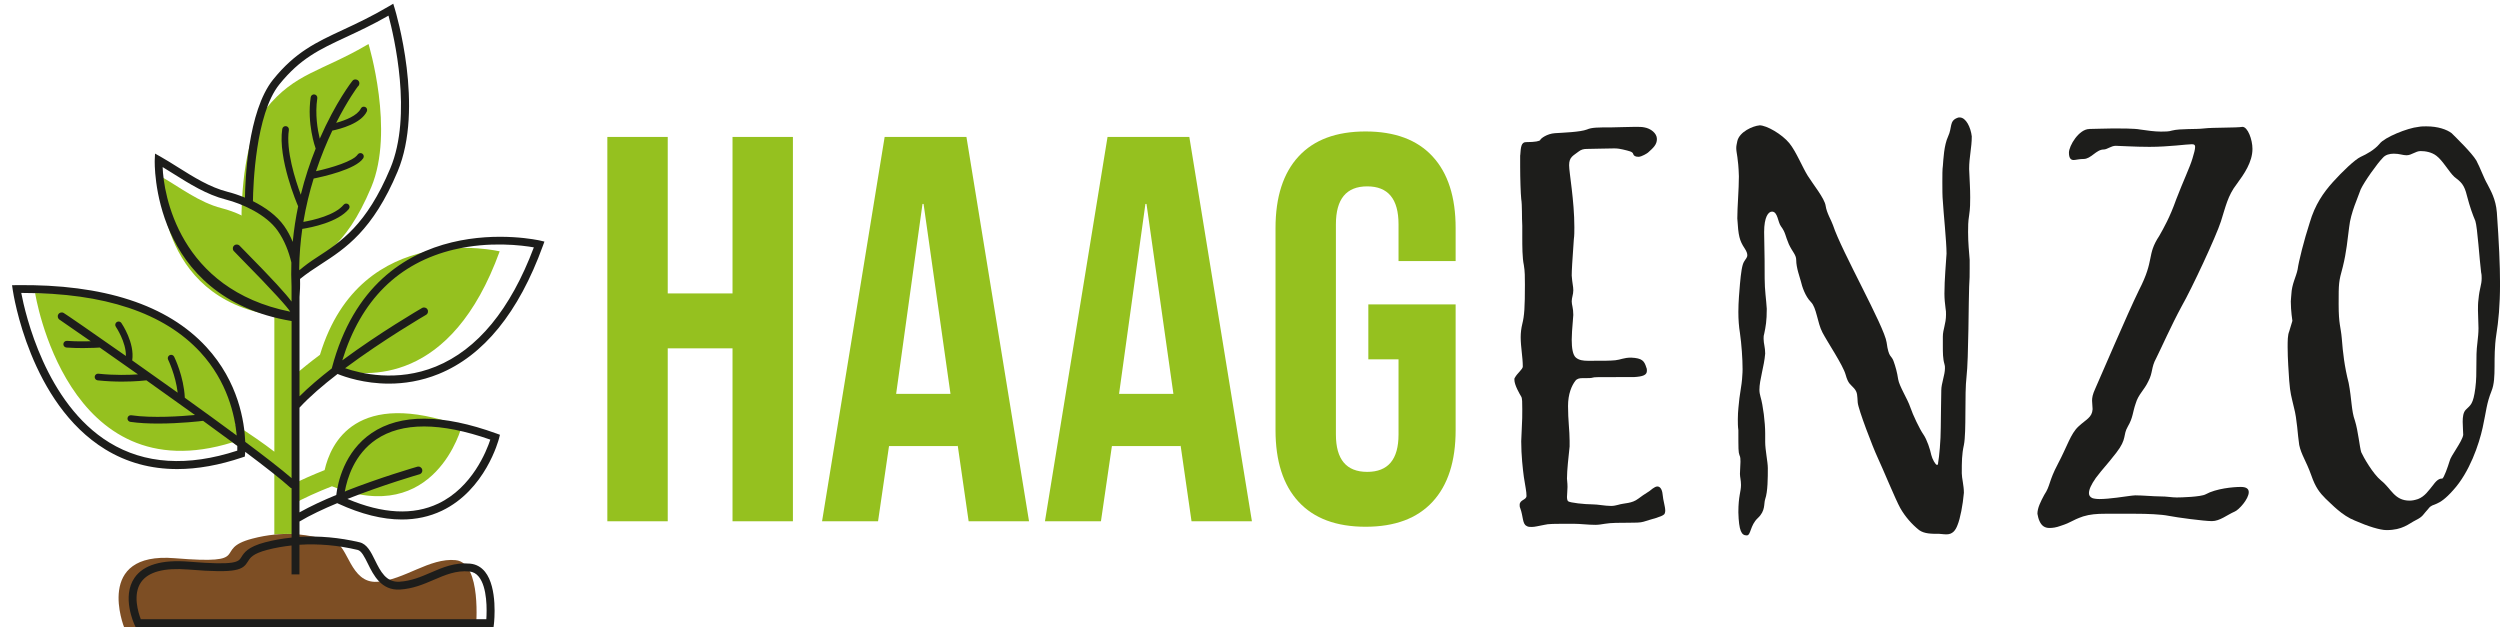 <?xml version="1.0" encoding="UTF-8"?>
<svg id="Laag_1" data-name="Laag 1" xmlns="http://www.w3.org/2000/svg" version="1.1" viewBox="0 0 852.77 213.99">
  <defs>
    <style>
      .cls-1 {
        fill: #95c11f;
      }

      .cls-1, .cls-2, .cls-3 {
        stroke-width: 0px;
      }

      .cls-2 {
        fill: #1d1d1b;
      }

      .cls-3 {
        fill: #7d4e24;
      }
    </style>
  </defs>
  <g>
    <path class="cls-1" d="M99.63,182.16v-10.03c3.86-2.19,8.73-4.34,13.6-6.26,35.39,14.12,44.28-20.47,44.28-20.47-36.21-13.13-44.77,6.02-46.78,14.96-3.84,1.52-7.68,3.19-11.1,4.93v-25.88c3.58-3.8,8.75-9.67,13.92-13.49,11.69,2.9,40.36,5.34,56.89-40.18,0,0-47.19-11.22-61.3,35.28-3.35,2.5-6.61,5.11-9.51,7.71v-31.82l.25-.45c-.02-.69-.04-1.36-.05-2.03,8.68-6.38,17.76-9,26.79-30.54,8.09-19.28-.92-48.87-.92-48.87-16.09,9.49-25.04,9.73-34.99,22.07-8.48,10.51-8.32,36.22-8.32,36.22l.12.22c-2.31-1.1-4.69-1.95-6.91-2.51-7.7-1.97-14.5-7.31-20.73-10.83,0,0-2.11,41.35,38.54,47.43.05.09.11.19.17.27v46.19c-3.72-2.88-8.36-6.05-13.22-9.19-1.16-13.18-9.96-45.67-68.38-44.91,0,0,10.66,68.57,67.33,50.91,6.01,3.92,10.79,7.11,14.26,10.24v21.22c2.17-.22,4.18-.27,6.05-.2Z"/>
    <path class="cls-3" d="M155.46,191.07c-8.97-.88-17.62,6.84-26.83,7.39-9.21.55-9.84-12.51-14.67-13.65-3.03-.72-7.77-2.4-14.33-2.65-1.86-.07-3.88-.02-6.04.2-2.35.24-4.88.67-7.59,1.39-14,3.69,1.18,8.94-26.41,6.66-27.59-2.28-17.24,23.59-17.24,23.59h120.01s2.07-22.04-6.9-22.92Z"/>
  </g>
  <g>
    <path class="cls-1" d="M207.17,46.71h20.6v53.38h22.1v-53.38h20.6v131.1h-20.6v-58.99h-22.1v58.99h-20.6V46.71Z"/>
    <path class="cls-1" d="M301.75,46.71h27.91l21.35,131.1h-20.6l-3.75-26.03v.37h-23.41l-3.74,25.66h-19.1l21.35-131.1ZM324.22,134.36l-9.18-64.8h-.37l-8.99,64.8h18.54Z"/>
    <path class="cls-1" d="M377.78,46.71h27.91l21.35,131.1h-20.6l-3.75-26.03v.37h-23.41l-3.74,25.66h-19.1l21.35-131.1ZM400.26,134.36l-9.18-64.8h-.37l-8.99,64.8h18.54Z"/>
    <path class="cls-1" d="M442.96,171.16c-5.25-5.68-7.87-13.83-7.87-24.44v-68.92c0-10.61,2.62-18.76,7.87-24.44,5.24-5.68,12.86-8.52,22.85-8.52s17.61,2.84,22.85,8.52c5.25,5.68,7.87,13.83,7.87,24.44v11.24h-19.48v-12.55c0-8.62-3.56-12.92-10.68-12.92s-10.68,4.31-10.68,12.92v71.73c0,8.49,3.56,12.74,10.68,12.74s10.68-4.24,10.68-12.74v-25.66h-10.3v-18.73h29.78v42.89c0,10.61-2.62,18.76-7.87,24.44-5.24,5.68-12.86,8.52-22.85,8.52s-17.6-2.84-22.85-8.52Z"/>
  </g>
  <g>
    <path class="cls-2" d="M518.57,52.96c.18-2.87.36-4.48,1.97-4.48,3.23,0,4.66-.36,4.84-.72.18-.54,2.33-2.15,5.02-2.33,2.69-.18,8.61-.36,10.94-1.26,1.61-.72,3.77-.72,8.43-.72,1.97,0,5.2-.18,7.89-.18,1.26,0,2.51,0,3.23.18,2.15.36,4.3,1.98,4.3,3.95s-1.26,3.05-3.05,4.66c-.18.18-2.15,1.43-3.23,1.43s-1.61-.36-1.79-.9c-.18-.89-1.43-1.08-3.59-1.61-.72-.18-1.79-.36-2.87-.36-3.59,0-6.46.18-9.32.18-1.08,0-1.97.18-2.87.9-1.79,1.43-3.23,1.79-3.23,4.66,0,2.51,1.79,12.02,1.79,21.16,0,1.43,0,2.87-.18,4.12-.54,7.71-.72,10.58-.72,12.37.18,2.69.54,3.59.54,5.02s-.54,2.51-.54,3.77.54,2.15.54,4.66c0,.72-.18,1.43-.18,2.33-.18,2.15-.36,4.3-.36,6.1,0,2.87.36,5.2,1.43,6.1,1.08.9,2.51,1.08,4.13,1.08,5.74,0,7.35,0,9.32-.18,1.79-.18,2.87-.9,5.38-.9,3.77.18,4.48,1.08,5.2,3.41.18.36.18.72.18,1.08,0,1.43-1.26,1.97-4.48,2.15h-5.38c-7.35,0-8.07,0-8.61.18s-1.25.18-3.59.18c-.9,0-1.79.18-2.33.9-1.26,1.62-2.51,4.48-2.51,8.61,0,4.84.54,8.43.54,11.84v1.97c-.36,3.41-.9,8.07-.9,10.94,0,.72.18,1.25.18,2.87,0,1.25-.18,2.51-.18,3.41,0,.72.18,1.26.36,1.43.54.54,5.74,1.08,8.25,1.08,1.97,0,4.3.54,6.45.54.9,0,1.61-.18,2.33-.36,2.33-.72,4.66-.36,6.99-2.15,2.33-1.79,3.41-2.15,4.84-3.41.54-.36,1.08-.72,1.61-.72.9,0,1.61.89,1.79,2.69.18,2.15.9,4.13.9,5.56,0,.54-.18,1.08-.36,1.25-.9.9-4.3,1.62-6.99,2.51-1.08.36-3.05.36-5.02.36-2.87,0-6.28,0-8.25.36-1.08.18-2.15.36-3.23.36-2.51,0-5.02-.36-7.35-.36-7.17,0-8.61,0-10.04.36-1.97.36-3.23.72-4.3.72-.72,0-1.25,0-1.79-.36-1.43-.72-1.08-3.23-2.15-6.1-.18-.36-.18-.72-.18-1.08,0-1.79,2.33-1.62,2.33-3.05,0-1.61-.36-2.87-.9-6.45-.36-2.69-.9-7.35-.9-12.19,0-1.43.18-2.69.18-4.12.18-2.69.18-5.02.18-6.82,0-2.15,0-3.77-.36-4.3-.54-.89-2.33-3.94-2.33-5.74,0-.36,0-.54.18-.72.72-1.43,2.69-2.87,2.69-3.77,0-3.23-.72-6.64-.72-10.04,0-1.43.18-3.05.54-4.48.72-2.87.9-5.74.9-13.45,0-2.33,0-4.66-.36-6.64-.54-2.51-.54-6.46-.54-9.69v-3.76c-.18-2.69,0-6.99-.36-9.15-.18-1.61-.36-6.99-.36-10.94v-3.95Z"/>
    <path class="cls-2" d="M600.14,42.74c2.51,0,7.71,3.05,10.22,6.1,2.33,2.87,4.48,8.25,6.28,11.12,1.79,2.87,5.74,7.71,6.1,10.22.36,2.51,1.97,5.02,2.51,6.64,2.87,8.79,17.57,34.61,18.29,39.99s1.61,4.3,2.33,6.28c.72,1.97,1.26,3.94,1.61,6.28.36,2.33,3.23,6.81,4.12,9.5.9,2.69,3.23,7.53,4.48,9.32,1.25,1.79,2.33,5.2,2.69,6.99.36,1.43,1.43,3.41,1.98,3.41.18,0,.36-.18.36-.72.36-1.98.9-7.53.9-12.01s.18-9.86.18-12.73c0-2.33,1.25-5.2,1.25-7.53,0-.54,0-.9-.18-1.43-.54-1.79-.54-3.94-.54-6.1v-3.23c0-2.51,1.08-4.3,1.08-7.53,0-.72,0-1.43-.18-2.33-.18-1.43-.36-3.05-.36-4.84,0-4.84.54-10.4.72-13.63,0-4.12-1.08-14.35-1.25-17.75-.18-1.79-.18-4.3-.18-6.64s0-4.48.18-5.56c.18-2.15.36-6.99,1.79-10.04,1.43-3.05.36-5.2,3.05-6.28.36-.18.54-.18.9-.18,2.15,0,3.77,3.41,4.12,6.46,0,3.94-.9,6.99-.9,11.12.18,4.3.36,6.64.36,9.68,0,1.79,0,3.77-.36,6.1-.36,2.15-.36,3.94-.36,5.74,0,3.77.36,6.99.54,9.5v2.87c0,2.15,0,3.77-.18,6.28-.18,3.58-.18,24.75-.89,30.66-.72,5.92,0,18.83-.9,23.31-.72,3.23-.72,5.74-.72,9.68,0,1.62.72,4.13.72,6.64-.36,4.13-1.26,8.79-2.15,10.94-.72,1.97-1.79,3.23-3.77,3.23-1.25,0-1.79-.18-2.51-.18-2.69,0-5.02,0-6.81-1.25-2.51-1.98-4.84-4.66-6.46-7.53-1.61-2.87-6.1-13.81-7.71-17.21-1.61-3.41-6.64-16.5-6.81-18.83-.18-2.33,0-3.41-1.26-4.84-1.25-1.43-1.97-1.43-2.87-4.66-.9-3.23-6.1-10.94-7.89-14.35-1.79-3.41-1.97-8.43-3.94-10.4-1.97-1.97-3.05-5.38-3.41-6.99-.36-1.43-1.61-4.66-1.61-7.35,0-1.79-1.26-2.69-2.51-5.38-1.25-2.87-1.08-3.95-2.69-6.1-1.08-1.43-1.08-5.02-3.05-5.02-1.25,0-2.69,1.79-2.69,6.99.18,8.43.18,11.65.18,15.78s.54,7.17.72,10.4c0,4.12-.36,6.1-.9,8.61-.18.54-.18,1.08-.18,1.61,0,1.62.54,2.87.54,5.02-.36,4.48-1.97,8.96-1.97,12.37,0,.9.18,1.62.36,2.33.9,3.05,1.61,8.79,1.61,12.55v2.87c0,2.87.9,6.81.9,8.96,0,3.23,0,8.07-.9,10.58-.54,1.62.18,3.95-2.51,6.46-2.69,2.51-2.33,5.92-3.77,5.92-1.79,0-2.69-1.43-2.87-7.89,0-5.56.9-6.99.9-9.33,0-1.61-.36-2.69-.36-3.77,0-1.43.18-2.87.18-4.12,0-.9,0-1.62-.36-2.33-.36-1.08-.36-1.79-.36-8.43-.18-1.25-.18-2.69-.18-3.76,0-2.87.36-5.2.54-7.18.36-2.87.72-4.3.9-6.45,0-.72.18-1.79.18-3.41,0-3.59-.36-8.61-.9-12.37-.36-2.15-.54-4.66-.54-7.17,0-3.58.36-7.17.54-9.5.36-3.94.72-6.64,1.43-7.71.36-.72,1.08-1.26,1.08-2.15,0-.54-.18-1.25-.9-2.33-1.79-2.69-2.15-4.3-2.51-10.22,0-3.94.54-9.86.54-14.35-.18-6.45-.9-7.89-.9-9.68,0-.72.18-1.43.36-2.33.72-3.23,5.38-5.2,7.53-5.38Z"/>
    <path class="cls-2" d="M712.73,43.99c2.15,0,5.38-.18,8.25-.18,1.98,0,7.35,0,8.97.36,2.51.36,5.02.72,7.17.72,1.43,0,2.69,0,3.77-.36,2.87-.72,8.07-.36,10.94-.72s11.12-.18,13.09-.54c1.79,0,3.41,4.3,3.41,7.53,0,4.48-2.87,8.61-5.38,12.01-3.05,3.94-3.77,7.71-5.38,12.73-1.61,5.02-9.86,22.77-13.45,29.05-3.41,6.28-6.99,14.35-8.61,17.57-1.79,3.23-1.08,4.84-2.69,7.89-1.43,3.05-3.41,4.48-4.3,7.53-1.08,3.05-.9,4.84-2.69,7.89-1.79,3.05-.18,4.12-3.95,8.97-3.77,4.84-4.12,4.84-6.99,8.61-1.62,2.33-2.33,3.94-2.33,5.2,0,.72.36,1.26,1.08,1.62.36.18,1.43.36,2.51.36,3.41,0,8.79-.89,10.4-1.08.36,0,1.08-.18,1.79-.18,2.51,0,6.28.36,8.43.36,2.51,0,3.95.36,5.74.36,1.43,0,8.25-.18,9.86-1.08,3.59-1.97,9.33-2.51,12.01-2.51,1.97,0,2.69.72,2.69,1.79,0,2.33-3.41,6.09-4.84,6.64-2.51,1.08-5.02,3.23-7.71,3.23s-12.02-1.25-14.7-1.79c-2.69-.54-7.35-.72-11.48-.72h-10.22c-2.87,0-5.2.18-7.53.9-4.13,1.43-3.77,1.97-7.71,3.23-1.43.54-2.69.72-3.77.72-1.62,0-2.69-.72-3.41-2.33-.36-.72-.54-1.61-.72-2.51,0-1.97,1.08-4.13,2.33-6.45,2.15-3.23,1.43-4.48,4.66-10.58,3.23-6.09,4.3-10.22,6.99-12.73,2.69-2.51,4.66-3.05,4.84-5.92l-.18-2.87c0-1.08.18-2.15,1.08-4.12,1.62-3.59,10.94-25.47,14.88-33.53,5.56-10.76,2.51-11.84,6.99-18.65,1.43-2.51,3.59-6.28,5.74-12.37,2.33-6.1,4.66-10.94,5.56-13.99.54-1.79.9-3.05.9-3.95,0-.54-.18-.9-1.08-.9-1.79,0-7.89.9-14.52.9-5.02,0-10.22-.36-11.48-.36-1.61,0-2.87,1.26-4.13,1.26-2.51,0-4.3,3.23-6.81,3.23-1.61,0-2.69.36-3.41.36-.9,0-1.61-.54-1.61-2.51,0-2.33,3.41-8.07,6.99-8.07Z"/>
    <path class="cls-2" d="M827.66,43.1c3.94,0,6.99,1.08,8.61,2.33,1.61,1.61,6.81,6.63,8.43,9.32,1.43,2.69,2.51,5.92,3.77,8.07,1.08,2.15,2.87,5.02,3.23,9.68.72,10.22,1.08,17.93,1.08,24.21,0,7.53-.54,12.91-1.26,17.39-1.26,8.25.18,14.7-1.61,19.19-1.79,4.48-1.79,6.82-3.05,12.55-1.25,5.74-4.48,15.24-10.04,21.34-5.38,6.1-6.81,4.13-8.43,6.28-1.98,2.15-1.79,2.69-4.3,3.95-2.51,1.25-4.48,3.41-10.04,3.41-2.15,0-6.28-1.26-10.76-3.23-4.48-1.79-7.71-5.38-10.04-7.53-1.97-1.97-3.41-3.77-4.84-7.89-1.79-5.02-3.41-6.99-4.13-10.4-.54-3.41-.72-8.79-1.79-12.73-.9-3.94-1.26-4.66-1.62-9.14-.18-2.87-.54-7.53-.54-11.48,0-2.15,0-4.12.54-5.38l1.08-3.59s-.54-3.41-.54-6.63c0-.9.18-1.62.18-2.33.18-3.77,1.61-5.92,2.15-8.61.36-2.69,2.15-9.86,4.13-15.96,1.79-6.1,4.66-10.22,7.89-13.81,3.23-3.58,7.53-7.71,9.5-8.61,1.97-.9,4.66-2.33,6.46-4.48,1.61-2.15,9.5-5.38,13.27-5.74.9-.18,1.79-.18,2.69-.18ZM820.85,52.96c-1.26,0-2.33-.54-4.3-.54-1.43,0-2.87.36-3.77,1.43-1.79,1.79-6.28,8.07-7.53,10.76-.9,2.69-3.41,7.89-3.94,12.91-.54,4.12-.9,8.43-2.15,13.45-1.43,5.2-1.43,5.56-1.43,12.73s.72,7.53,1.08,11.84c.36,4.66.9,9.5,2.33,15.06,1.08,5.56.89,9.5,2.15,12.91,1.08,3.41,1.61,9.14,2.15,10.76.72,1.61,3.94,7.35,6.81,9.68,3.41,2.69,4.48,6.82,9.68,6.82.9,0,1.79-.18,2.87-.54,2.33-.89,3.59-2.87,5.2-4.84,1.43-1.97,2.33-2.15,3.05-2.15.54,0,1.97-4.13,2.51-5.92.36-1.79,4.3-6.64,4.66-8.97,0-1.08-.18-2.87-.18-4.48s.18-3.23,1.08-4.12c1.62-1.62,2.51-1.79,3.23-7.35.36-2.69.36-5.38.36-7.89s0-5.02.36-7.71c.18-1.62.36-3.23.36-4.84,0-2.15-.18-4.13-.18-6.1,0-1.26,0-2.51.18-3.77.36-3.94,1.08-4.84,1.08-7.17,0-.54,0-1.26-.18-1.97-.54-4.13-1.26-15.42-1.97-17.57-.9-2.15-1.79-4.48-2.87-8.61-.9-3.77-1.97-4.66-4.3-6.45-1.79-1.62-3.94-5.56-6.1-7.17-1.61-1.26-3.77-1.62-5.38-1.62-1.79,0-3.05,1.43-4.84,1.43Z"/>
  </g>
  <path class="cls-2" d="M102.2,139.01c3.4-3.7,8.01-7.65,12.95-11.45,2.61,1.06,9.13,3.3,17.52,3.3,5.12,0,10.93-.84,16.96-3.29,15.32-6.23,27.28-20.95,35.56-43.74l.52-1.42-1.47-.35c-.56-.13-56.23-12.69-71.02,43.41l-.05.2c-4.04,3.13-7.85,6.37-11,9.51v-33.89c.16-1.83.24-3.91.17-6.13,2.27-1.85,4.65-3.41,7.14-5.03,8.3-5.38,17.7-11.49,26.15-31.64,9.13-21.76-.57-54.2-.99-55.58l-.5-1.64-1.48.87c-6.02,3.55-11.18,5.95-15.73,8.07-9.05,4.21-16.2,7.54-23.77,16.93-8.73,10.83-9.53,34.82-9.6,40.28-2.03-.84-4.05-1.51-5.91-1.98-6.08-1.55-11.62-5.04-16.99-8.41-2.03-1.28-3.95-2.48-5.86-3.56l-1.92-1.08-.1,2.2c-.02.47-1.5,46.87,46.68,54.92v53.59c-3.49-3.01-9.13-7.38-15.81-12.37-.26-6.71-2.25-20.39-13.27-32.36-13.24-14.38-35.02-21.49-64.73-21.1l-1.54.02.22,1.53c.23,1.57,5.92,38.74,31.55,54.45,7.33,4.49,15.55,6.74,24.57,6.74,6.94,0,14.37-1.33,22.23-3.99l.83-.28.08-.87c0-.08.03-.33.05-.74,6.84,5.12,12.39,9.47,15.34,12.16.14.13.31.22.48.27v16.82c-3.08.32-6.1.84-9.01,1.6-5.96,1.57-7.21,3.59-8.13,5.07-1,1.61-1.78,2.88-17.83,1.55-9.28-.77-15.54,1.07-18.59,5.47-4.46,6.44-.17,15.71.01,16.1l.37.77h122.07l.14-1.2c.06-.5,1.34-12.26-3.05-17.7-1.33-1.64-3.03-2.57-5.05-2.77-5.19-.51-9.38,1.29-13.43,3.04-3.29,1.42-6.68,2.88-10.68,3.12-4.6.29-6.52-3.58-8.36-7.31-1.4-2.85-2.73-5.54-5.29-6.14-6.91-1.63-13.82-2.24-20.47-1.84v-5.25c3.63-2.16,8.16-4.29,12.87-6.25l.32.15c7.84,3.61,15.1,5.42,21.72,5.42,4.9,0,9.45-.99,13.62-2.97,14.85-7.07,19.36-24.02,19.54-24.74l.3-1.19-1.15-.42c-18.53-6.72-32.86-6.77-42.6-.17-9.42,6.38-11.58,17-12.08,21.12-4.49,1.85-8.86,3.87-12.55,5.94v-35.7s.03-.02.05-.03ZM154.92,85.12c12.12-2.89,23.25-1.43,27.18-.74-7.97,21.18-19.22,34.85-33.45,40.66-13.28,5.42-25.7,2.36-30.93.56,13.08-9.74,27.39-18.08,27.6-18.2.65-.37.87-1.2.49-1.85-.37-.65-1.2-.86-1.85-.49-.84.49-14.41,8.39-27.2,17.86,6.31-20.54,19.11-33.27,38.15-37.81ZM80.93,153.72c-16.93,5.53-31.61,4.6-43.65-2.78-21.69-13.29-28.66-43.82-30.03-51.01.22,0,.44,0,.65,0,27.74,0,48.07,6.79,60.44,20.21,9.25,10.03,11.77,21.57,12.41,28.42-5.52-4.09-11.61-8.5-17.71-12.88-.33-7.25-3.51-13.74-3.65-14.02-.28-.56-.96-.8-1.53-.51-.56.28-.8.96-.52,1.53.03.06,2.56,5.25,3.26,11.26-5.34-3.82-10.63-7.56-15.51-11,.92-5.97-3.51-12.5-3.7-12.78-.36-.52-1.07-.65-1.59-.29-.52.36-.65,1.07-.29,1.59.04.06,3.52,5.2,3.43,9.97-11.73-8.24-20.65-14.37-21.25-14.69-.65-.36-1.47-.12-1.83.53-.36.65-.12,1.47.53,1.83.1.05,4.23,2.9,10.56,7.31-2.12.06-5.1.08-8.12-.14-.64-.02-1.17.43-1.22,1.06-.04.63.43,1.17,1.06,1.22,1.96.14,3.88.18,5.58.18,3.04,0,5.33-.15,5.78-.18,3.85,2.69,8.29,5.81,13.03,9.15-2.9.2-7.97.37-13.5-.23-.63-.07-1.19.38-1.26,1.01-.07.63.39,1.19,1.01,1.26,2.99.32,5.82.43,8.28.43,4.77,0,8.09-.41,8.3-.43.01,0,.03-.01.04-.01,5.39,3.81,11.05,7.85,16.57,11.83-4.6.43-14.49,1.14-21.72.09-.63-.1-1.2.34-1.29.96-.09.62.34,1.2.96,1.29,2.94.43,6.25.58,9.48.58,7.59,0,14.68-.84,15.34-.93,4.07,2.94,8.02,5.83,11.67,8.54,0,.66,0,1.21-.01,1.62ZM122,187.58c1.32.31,2.37,2.45,3.49,4.71,1.91,3.88,4.55,9.19,10.94,8.81,4.47-.27,8.08-1.83,11.58-3.33,3.91-1.68,7.6-3.27,12.1-2.83,1.3.13,2.35.71,3.21,1.78,2.96,3.67,2.77,11.5,2.57,14.5H48.03c-.84-2.17-2.84-8.42.09-12.64,2.46-3.54,7.9-4.98,16.14-4.31,16.94,1.4,18.56.07,20.35-2.82.75-1.21,1.6-2.58,6.52-3.88,2.69-.71,5.48-1.19,8.32-1.5v9.86h2.7v-10.11c6.43-.41,13.14.18,19.85,1.76ZM128.32,149.9c8.78-5.93,21.87-5.91,38.93.06-1.28,3.88-6.17,16.3-17.73,21.8-8.56,4.07-18.99,3.53-31.01-1.57,12.17-4.81,24.38-8.35,24.57-8.4.72-.21,1.13-.95.92-1.67-.21-.72-.95-1.13-1.67-.92-.75.22-12.66,3.67-24.7,8.42.78-4.39,3.21-12.66,10.69-17.72ZM79.72,85.6c.13.15.45.48,1.9,1.96,12.07,12.24,16.53,17.35,17.38,18.76-38.05-7.65-43.23-40.24-43.52-49.33,1.21.73,2.45,1.51,3.74,2.32,5.29,3.32,11.28,7.09,17.76,8.74,5.76,1.47,13.86,5.14,17.73,10.64,2.33,3.31,3.79,7.11,4.68,10.85-.08,2.7-.07,5.46.06,8.28v5.05c-1.94-2.65-6.38-7.53-15.91-17.2-.96-.97-1.6-1.62-1.74-1.78-.47-.57-1.32-.65-1.89-.18-.58.47-.66,1.32-.19,1.9ZM102.12,92.18c-.02-.18-.04-.37-.06-.55.06-4.69.43-9.23,1.05-13.55,3.1-.49,12.13-2.26,15.87-6.78.4-.49.33-1.21-.15-1.61-.49-.4-1.21-.33-1.61.15-2.97,3.59-10.39,5.26-13.74,5.85.88-5.28,2.1-10.23,3.51-14.79,3.11-.62,14.39-3.11,16.91-6.92.35-.53.2-1.23-.32-1.58-.53-.35-1.23-.2-1.58.32-1.5,2.26-8.85,4.51-14.21,5.68,1.74-5.23,3.69-9.88,5.57-13.85,2.73-.57,9.79-2.42,11.77-6.53.27-.57.04-1.25-.53-1.52-.57-.28-1.25-.04-1.52.53-1.17,2.42-5.3,4.03-8.41,4.87,3.96-7.81,7.33-12.35,7.4-12.4.59-.46.7-1.3.24-1.89-.46-.59-1.3-.7-1.89-.25-.3.23-5.97,7.62-11.35,19.95-.74-3.02-1.65-8.28-.84-13.81.09-.62-.34-1.2-.96-1.29-.62-.09-1.2.34-1.29.96-1.31,8.96,1.51,16.99,1.7,17.51-1.88,4.68-3.66,9.96-5.08,15.74-1.84-4.97-5.12-15.12-4.06-22.09.09-.62-.33-1.21-.96-1.3-.61-.09-1.2.33-1.3.96-1.54,10.14,5.1,25.65,5.39,26.31,0,.02.02.03.03.05-.81,3.87-1.44,7.94-1.85,12.17-.75-1.87-1.7-3.69-2.91-5.41-2.52-3.58-6.49-6.41-10.66-8.49.07-5.18.86-29.72,8.99-39.81,7.17-8.9,13.73-11.95,22.8-16.17,4.22-1.97,8.96-4.17,14.45-7.31,1.85,6.91,8.24,33.93.62,52.09-8.13,19.39-16.78,24.99-25.13,30.42-2.36,1.53-4.01,2.74-5.87,4.33Z"/>
</svg>